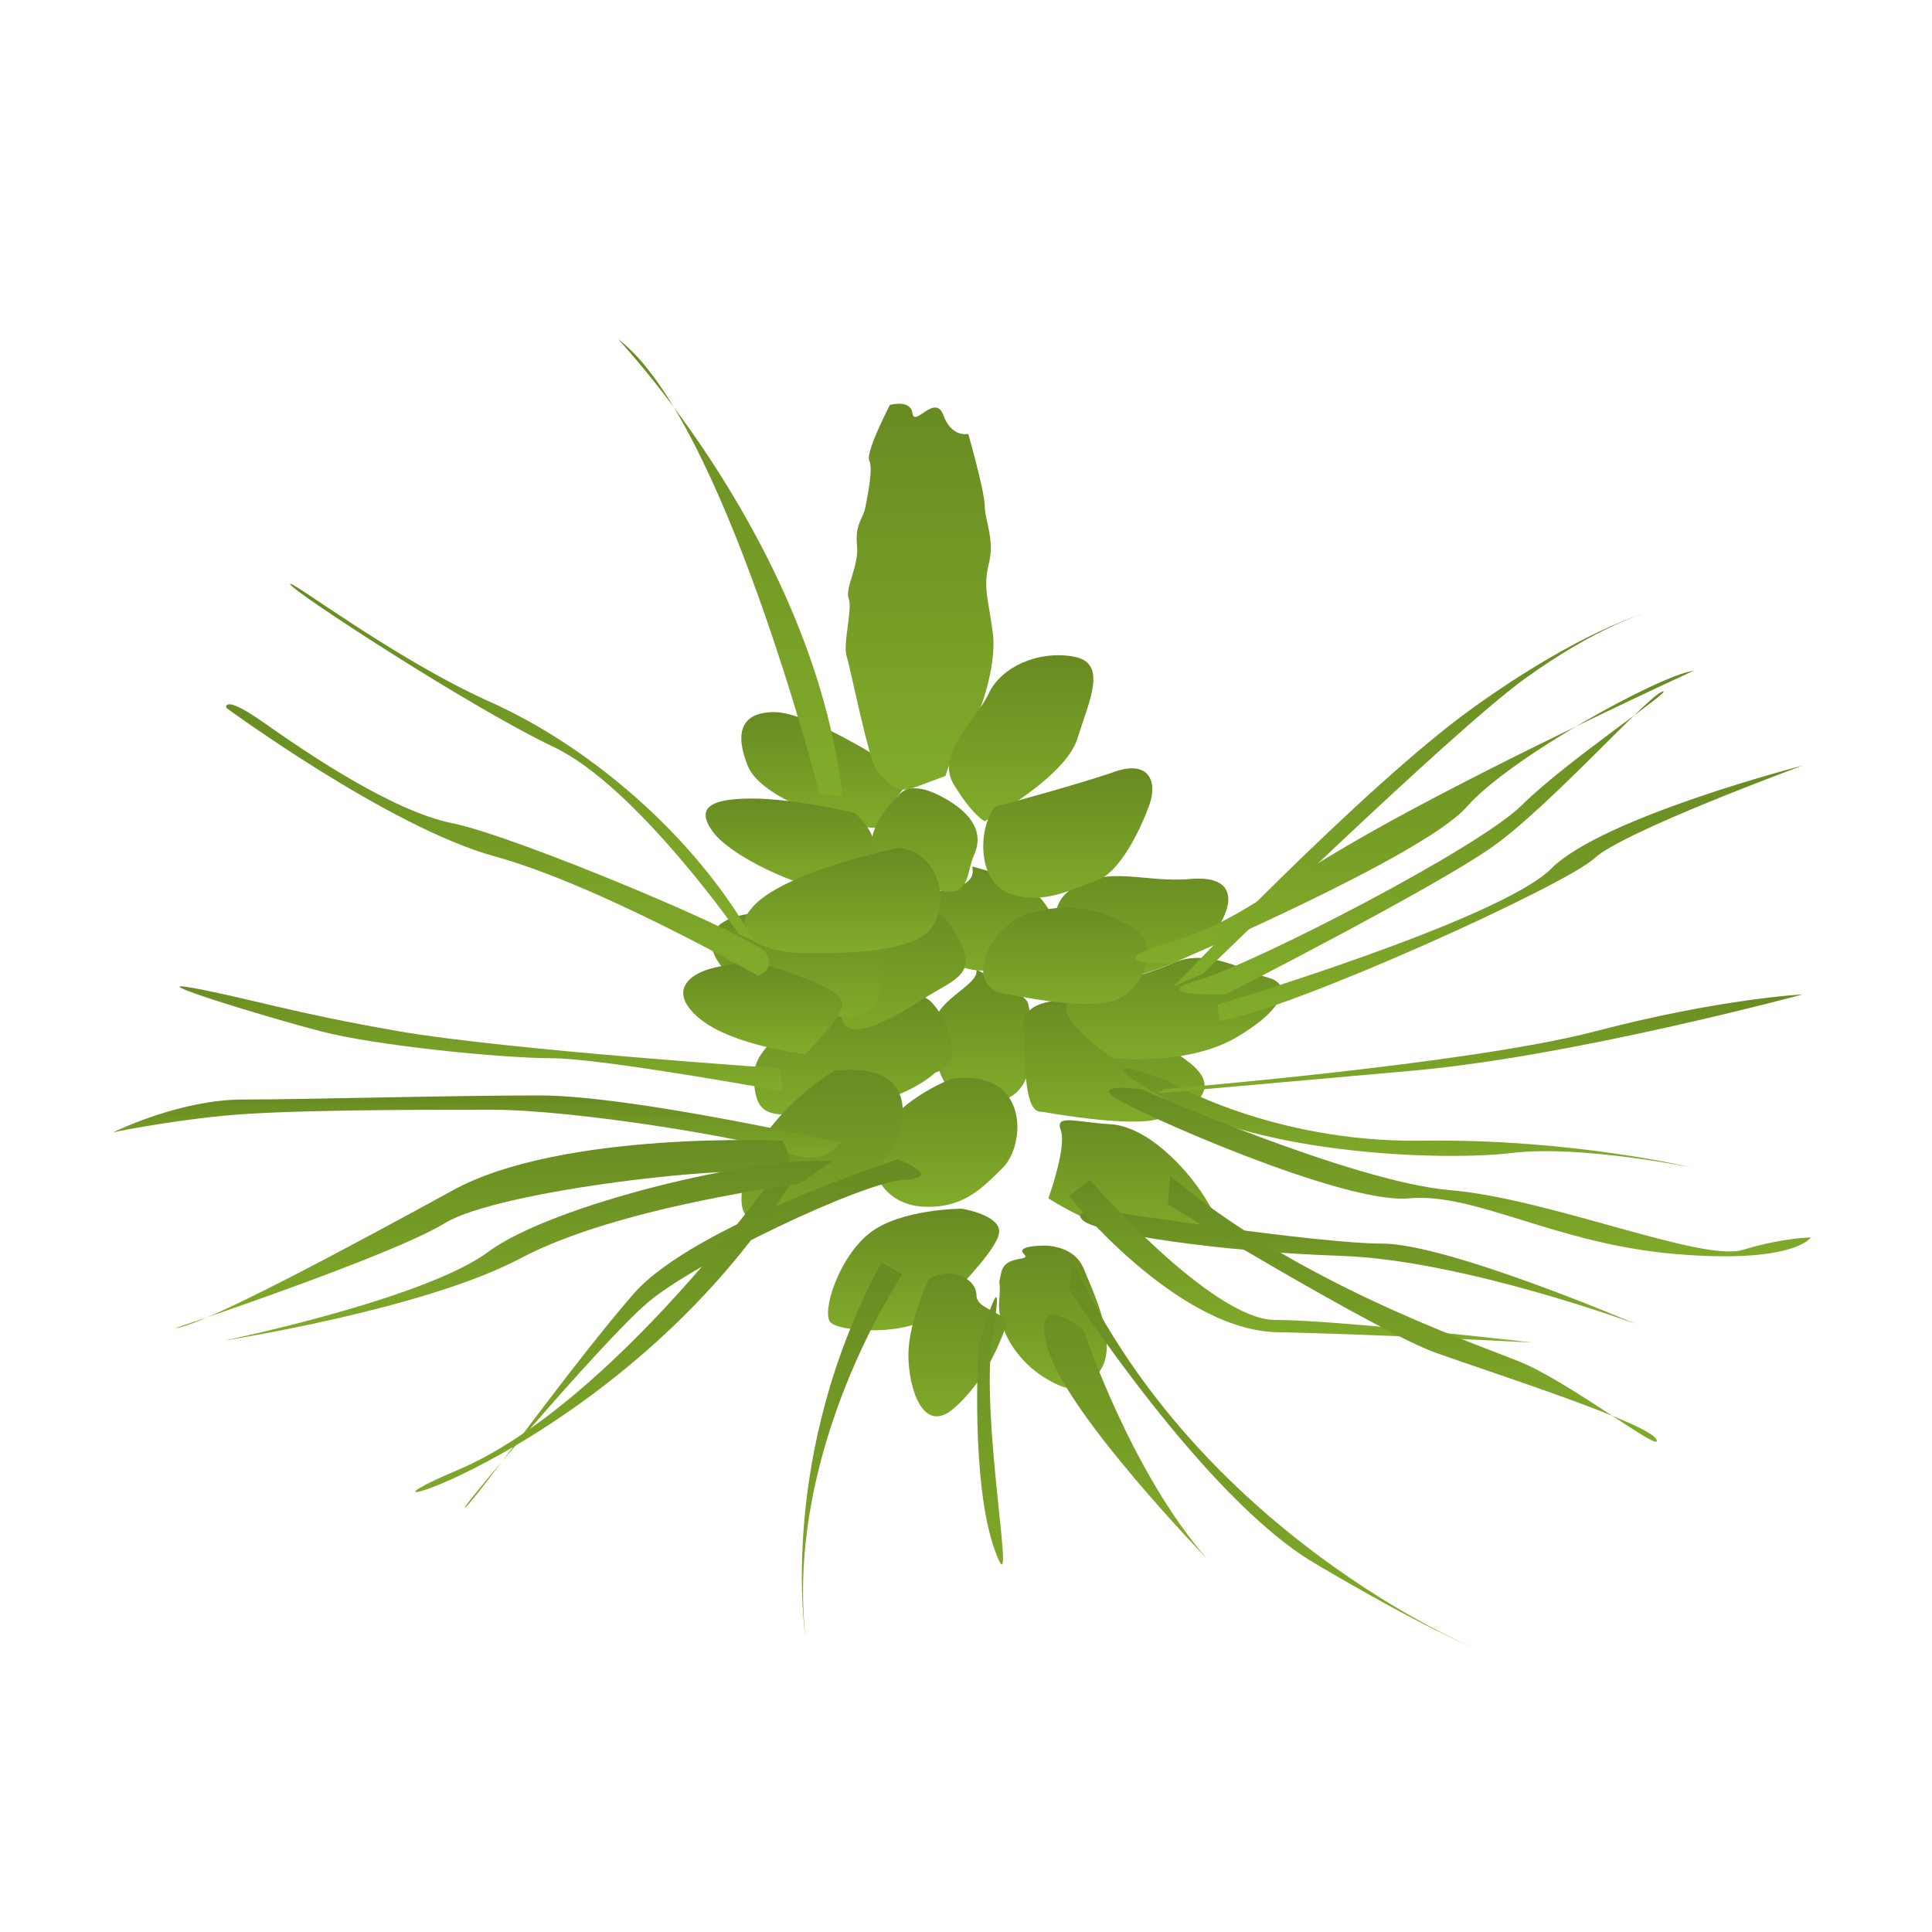 <?xml version="1.0" encoding="utf-8"?>

<!DOCTYPE svg PUBLIC "-//W3C//DTD SVG 1.1//EN" "http://www.w3.org/Graphics/SVG/1.1/DTD/svg11.dtd">
<svg version="1.1" xmlns="http://www.w3.org/2000/svg" xmlns:xlink="http://www.w3.org/1999/xlink" x="0px" y="0px"
	 width="141.73px" height="141.73px" viewBox="0 0 141.73 141.73" enable-background="new 0 0 141.73 141.73" xml:space="preserve">
  <defs>
    <linearGradient id="grad1" x1="0%" y1="0%" x2="0%" y2="100%">
      <stop offset="0%" style="stop-color:#688b22;stop-opacity:1" />
		<stop offset="100%" style="stop-color:#81ac2a;stop-opacity:1" />
    </linearGradient>
  </defs>
<g fill="url(#grad1)">
	<path d="M70.57,88.67c0,0-4.54,0-6.8,1.81c-2.27,1.81-3.48,5.74-2.87,6.5c0.61,0.76,5.9,1.06,7.56-0.6
		c1.66-1.66,4.84-4.84,4.84-6.05S70.57,88.67,70.57,88.67z"/>
	<path d="M71.62,71.13l1.82,0.91c0,0,1.81,1.06,1.96,1.51c0.15,0.45,1.51,7.1-2.57,7.25c-4.08,0.15-4.08-2.57-4.38-4.98
		C68.15,73.4,71.93,72.34,71.62,71.13z"/>
	<path d="M71.32,63.57c0,0,3.78,0.91,4.84,2.12c1.06,1.21,1.81,2.42-0.15,3.93c-1.96,1.51-3.93,2.11-6.05,1.06
		c-2.12-1.06-2.72-4.08-2.27-4.83C68.15,65.08,71.78,65.54,71.32,63.57z"/>
	<path d="M65.43,56.17c0,0-6.05-3.93-8.62-3.93c-2.57,0-2.87,1.66-1.96,3.93c0.91,2.27,5.74,3.78,7.26,4.23
		c1.51,0.45,2.57,0.3,2.57,0.3s1.21-2.72,1.82-3.02C67.09,57.38,65.43,56.17,65.43,56.17z"/>
	<path d="M69.36,56.92c0,0,0.61-2.11,1.51-3.02c0.91-0.91,2.27-4.99,1.97-7.41c-0.3-2.42-0.75-3.33-0.3-5.14
		c0.45-1.81-0.3-3.17-0.3-4.23s-1.21-5.29-1.21-5.29s-1.21,0.3-1.82-1.36s-2.11,0.91-2.27-0.15c-0.15-1.06-1.66-0.61-1.66-0.61
		s-1.81,3.48-1.51,4.08c0.3,0.6-0.15,2.72-0.3,3.48c-0.15,0.75-0.76,1.21-0.6,2.72s-0.91,3.17-0.61,3.93
		c0.3,0.75-0.45,3.33-0.15,4.23c0.3,0.91,1.66,7.86,2.26,8.46c0.6,0.6,1.36,1.67,2.57,1.21C68.15,57.38,69.36,56.92,69.36,56.92z"/>
	<path d="M76.46,91.38c0,0,2.27-0.15,3.03,1.67c0.75,1.81,2.42,5.29,1.36,7.26c-1.06,1.96-2.27,1.96-4.23,0.75
		c-1.96-1.21-3.47-3.48-3.32-5.59c0.15-2.12-0.15-0.75,0.15-2.12c0.3-1.36,2.27-0.76,1.66-1.36C74.5,91.38,76.46,91.38,76.46,91.38z
		"/>
	<path d="M68.15,93.8c0,0-1.51,3.17-1.51,5.59c0,2.42,1.06,5.9,3.33,3.93c2.27-1.97,3.33-4.69,3.78-5.9
		c0.45-1.21-2.12-1.21-2.12-2.42C71.62,93.8,69.81,92.89,68.15,93.8z"/>
	<path d="M76.91,87.91c0,0,3.93,2.57,6.8,2.57s6.65,0.75,4.99-2.12c-1.66-2.87-4.69-5.75-7.25-5.89c-2.57-0.15-4.08-0.76-3.63,0.45
		C78.27,84.13,76.91,87.91,76.91,87.91z"/>
	<path d="M76.46,81.56c0,0,5.74,1.06,8.16,0.61c2.42-0.45,5.59-2.12,2.42-4.38c-3.17-2.27-5.29-4.84-8.46-4.54
		c-3.17,0.3-3.63,0.91-3.47,2.87C75.25,78.08,75.1,81.71,76.46,81.56z"/>
	<path d="M69.81,79.14c0,0-3.62,1.36-5.14,3.93c-1.51,2.57,0.15,5.29,3.02,5.45c2.87,0.15,4.23-1.21,5.89-2.87
		C75.25,83.98,75.55,78.38,69.81,79.14z"/>
	<path d="M81.6,77.63c0,0,5.44,0.6,9.07-1.51c3.63-2.12,4.08-3.93,2.42-4.38c-1.66-0.45-4.54-2.27-7.11-1.06
		c-2.57,1.21-7.1,1.81-7.71,3.02C77.67,74.91,81.6,77.63,81.6,77.63z"/>
	<path d="M72.23,60.25c0,0,5.9-3.17,6.8-6.05c0.9-2.87,2.27-5.59-0.3-6.04s-5.29,0.76-6.2,2.72s-3.93,4.38-2.57,6.65
		C71.32,59.79,72.23,60.25,72.23,60.25z"/>
	<path d="M62.71,59.64c0,0-4.38-1.06-7.56-1.06c-3.17,0-4.08,0.75-2.87,2.42c1.21,1.66,5.14,3.48,6.95,3.93
		C61.04,65.38,66.79,63.42,62.71,59.64z"/>
	<path d="M82.05,71.89c0,0,4.99-0.91,6.8-3.18c1.81-2.27,1.96-4.53-1.51-4.23c-3.48,0.3-6.04-1.06-8.77,0.76
		C75.86,67.05,78.12,72.34,82.05,71.89z"/>
	<path d="M68.6,78.69c0,0-2.11,2.12-7.1,2.72c-4.99,0.61-6.04,0.76-6.2-2.27c-0.15-3.02,4.69-4.83,7.1-5.74
		c2.42-0.91,4.53-0.75,5.59-0.15C69.06,73.85,71.17,77.93,68.6,78.69z"/>
	<path d="M61.2,78.54c0,0-6.5,3.93-6.8,9.22c-0.3,5.29,10.13-1.36,11.18-3.63C66.64,81.86,67.09,77.93,61.2,78.54z"/>
	<path d="M66.94,66.6c0,0-4.53,3.77-5.14,7.1c-0.6,3.33,3.17,1.36,5.74-0.3c2.57-1.66,4.23-1.81,2.72-4.69
		C68.75,65.84,66.94,66.6,66.94,66.6z"/>
	<path d="M72.98,59.19c0,0,6.2-1.66,8.77-2.57s3.17,0.76,2.57,2.42c-0.6,1.66-2.12,4.99-3.93,5.59c-1.81,0.61-3.93,1.81-6.35,0.91
		C71.62,64.63,71.78,60.7,72.98,59.19z"/>
	<path d="M65.88,58.43c0,0,0.61-1.36,3.18,0c2.57,1.36,3.02,2.87,2.42,4.23c-0.61,1.36-0.3,3.02-2.27,2.72
		c-1.96-0.3-5.29-1.36-5.29-3.32C63.91,60.09,65.88,58.43,65.88,58.43z"/>
	<path d="M64.82,69.77c0,0-5.14-3.48-9.97-2.72c-4.84,0.76-2.12,4.69,0.6,5.74c2.72,1.06,6.2,2.42,8.01,1.51
		c1.81-0.91,1.21-4.08,1.21-4.08L64.82,69.77z"/>
	<path d="M65.88,62.21c0,0-8.16,1.66-10.58,4.23c-2.42,2.57,1.66,3.48,3.63,3.48c1.97,0,7.86,0.15,9.37-1.81
		C69.81,66.14,68.75,62.37,65.88,62.21z"/>
	<path d="M59.08,77.33c0,0-5.29-0.6-7.71-2.57c-2.42-1.97-0.91-3.33,1.06-3.78c1.96-0.46,3.17-0.46,5.29,0.3
		c2.12,0.75,4.08,1.51,4.08,2.42C61.8,74.61,59.08,77.33,59.08,77.33z"/>
	<path d="M74.04,72.95c0,0,5.59,1.21,7.71,0.45c2.12-0.75,3.63-4.08,1.21-5.44c-2.42-1.36-4.69-1.81-7.56-0.91
		S70.42,72.64,74.04,72.95z"/>
	<path d="M61.65,83.83c0,0-15.26-3.47-22.07-3.47c-6.8,0-17.08,0.3-21.76,0.3c-0.31,0-0.62,0.01-0.93,0.03
		c-4.37,0.28-8.6,2.38-8.6,2.38s3.48-0.75,8.01-1.21c4.53-0.45,13.75-0.45,19.8-0.45c6.04,0,19.04,2.12,21.76,3.18
		C60.59,85.64,61.65,83.83,61.65,83.83z"/>
	<path d="M85.68,79.29c0,0,7.56,4.54,18.59,4.39c11.03-0.16,19.8,1.96,19.8,1.96s-8.16-1.66-13.15-1.06
		c-4.99,0.6-18.29,0.15-25.39-3.93C78.43,76.57,85.68,79.29,85.68,79.29z"/>
	<path d="M55.6,71.58c0,0-11.64-6.65-19.35-8.77c-7.71-2.12-19.65-10.88-19.65-10.88s-0.3-1.06,2.72,1.06
		c3.02,2.12,9.37,6.5,13.9,7.41c4.54,0.91,22.22,8.31,22.98,9.52C56.96,71.13,55.6,71.58,55.6,71.58z"/>
	<path d="M89.91,72.95c0,0,15.42-7.86,19.65-10.88c4.23-3.03,11.34-11.03,12.39-11.34c1.06-0.3-7.1,5.14-10.28,8.31
		c-3.17,3.18-19.65,11.64-23.73,12.85C83.87,73.1,89.91,72.95,89.91,72.95z"/>
	<path d="M65.88,85.04c0,0-14.96,4.84-19.35,9.82c-4.38,4.99-11.48,14.96-12.39,15.72c-0.91,0.75,9.82-11.94,13.3-14.96
		c3.48-3.02,15.87-8.92,18.89-9.07C69.36,86.4,65.88,85.04,65.88,85.04z"/>
	<path d="M57.26,85.64c0,0-12.24,17.38-23.73,22.22c-11.48,4.84,12.09-1.06,24.64-21.31L57.26,85.64z"/>
	<path d="M54.24,68.56c0,0-7.56-10.88-13.6-13.75c-6.05-2.87-19.04-11.34-19.35-11.94c-0.3-0.61,7.56,5.44,14.66,8.62
		c7.1,3.17,14.96,9.67,19.35,17.53L54.24,68.56z"/>
	<path d="M60.14,58.28c0,0-7.1-27.66-14.81-33.41c0,0,14.36,15.12,16.48,33.55L60.14,58.28z"/>
	<path d="M85.38,79.9c0,0,22.37-1.82,31.59-4.23c9.22-2.42,15.27-2.72,15.27-2.72s-16.78,4.54-28.57,5.59
		c-11.79,1.06-18.74,1.66-18.74,1.66L85.38,79.9z"/>
	<path d="M57.26,78.38c0,0-20.1-1.36-27.96-2.72c-7.86-1.36-11.03-2.42-15.12-3.18c-4.08-0.75,5.29,2.12,9.37,3.18
		c4.08,1.06,13.3,1.97,16.93,1.97c3.63,0,16.93,2.42,16.93,2.42L57.26,78.38z"/>
	<path d="M57.42,83.68c0,0-16.17-0.76-24.18,3.63c-8.01,4.38-18.44,9.98-20.41,10.13c0,0,15.87-5.29,19.8-7.71
		c3.93-2.42,21.61-4.38,24.03-3.63C59.08,86.85,57.42,83.68,57.42,83.68z"/>
	<path d="M80.99,88.81c0,0,15.57,2.42,20.41,2.42c4.84,0,18.59,5.89,18.59,5.89s-12.69-4.69-21.61-4.99
		c-8.92-0.3-17.84-1.66-18.89-2.57C78.43,88.67,80.99,88.81,80.99,88.81z"/>
	<path d="M79.49,97.58c0,0,3.47,10.43,9.07,16.78c0,0-10.13-10.43-11.64-15.27C75.4,94.26,79.49,97.58,79.49,97.58z"/>
	<path d="M71.78,98.79c0,0-0.61,9.98,1.21,14.96c1.81,4.99-1.21-9.67-0.15-16.02C73.89,91.38,71.78,98.79,71.78,98.79z"/>
	<path d="M66.19,93.5c0,0-8.62,12.7-7.1,26.6c0,0-2.12-13.3,5.59-27.51L66.19,93.5z"/>
	<path d="M58.62,86.85c0,0-13.3,1.67-20.4,5.44c-7.1,3.78-21.76,6.05-21.76,6.05s14.66-3.02,19.35-6.5
		c4.68-3.48,19.8-7.11,25.24-6.65L58.62,86.85z"/>
	<path d="M83.72,79.9c0,0,15.42,6.8,22.67,7.41c7.25,0.61,18.44,5.29,21.46,4.38c3.02-0.91,4.99-0.91,4.99-0.91
		s-1.21,1.96-9.98,1.21c-8.77-0.75-14.66-4.53-19.5-4.08c-4.84,0.45-20.11-6.35-21.62-7.41C80.24,79.44,83.72,79.9,83.72,79.9z"/>
	<path d="M89.31,73.7c0,0,20.71-6.2,24.49-9.98c3.78-3.78,18.44-7.56,18.44-7.56s-13.15,4.83-15.27,6.8
		C114.85,64.94,94.9,74,89.46,74.91L89.31,73.7z"/>
	<path d="M85.98,70.68c0,0,18.44-7.86,21.62-11.49c3.17-3.63,14.21-9.68,16.63-9.98c0,0-12.85,5.89-22.22,11.03
		c-9.37,5.14-10.73,7.26-16.32,8.92C80.09,70.83,85.98,70.68,85.98,70.68z"/>
	<path d="M88.25,71.43c0,0,18.14-17.68,23.58-21.62c5.44-3.93,8.92-4.84,8.92-4.84s-4.69,1.21-12.7,6.96
		c-8.01,5.74-21.92,20.41-21.92,20.41L88.25,71.43z"/>
	<path d="M78.43,94.56c0,0,9.82,15.27,17.98,20.1c8.16,4.83,11.64,6.2,11.64,6.2s-20.1-8.31-29.32-28.26L78.43,94.56z"/>
	<path d="M78.43,87.76c0,0,7.86,9.82,15.26,9.97s18.74,0.76,18.74,0.76s-14.21-1.66-18.89-1.66c-4.68,0-13.6-10.28-13.6-10.28
		L78.43,87.76z"/>
	<path d="M85.68,88.36c0,0,15.42,9.37,19.65,10.88c4.23,1.51,15.57,5.14,16.18,6.35c0.6,1.21-6.35-4.23-10.13-5.74
		c-3.78-1.51-16.47-5.89-25.54-13.6L85.68,88.36z"/>
</g>
</svg>
